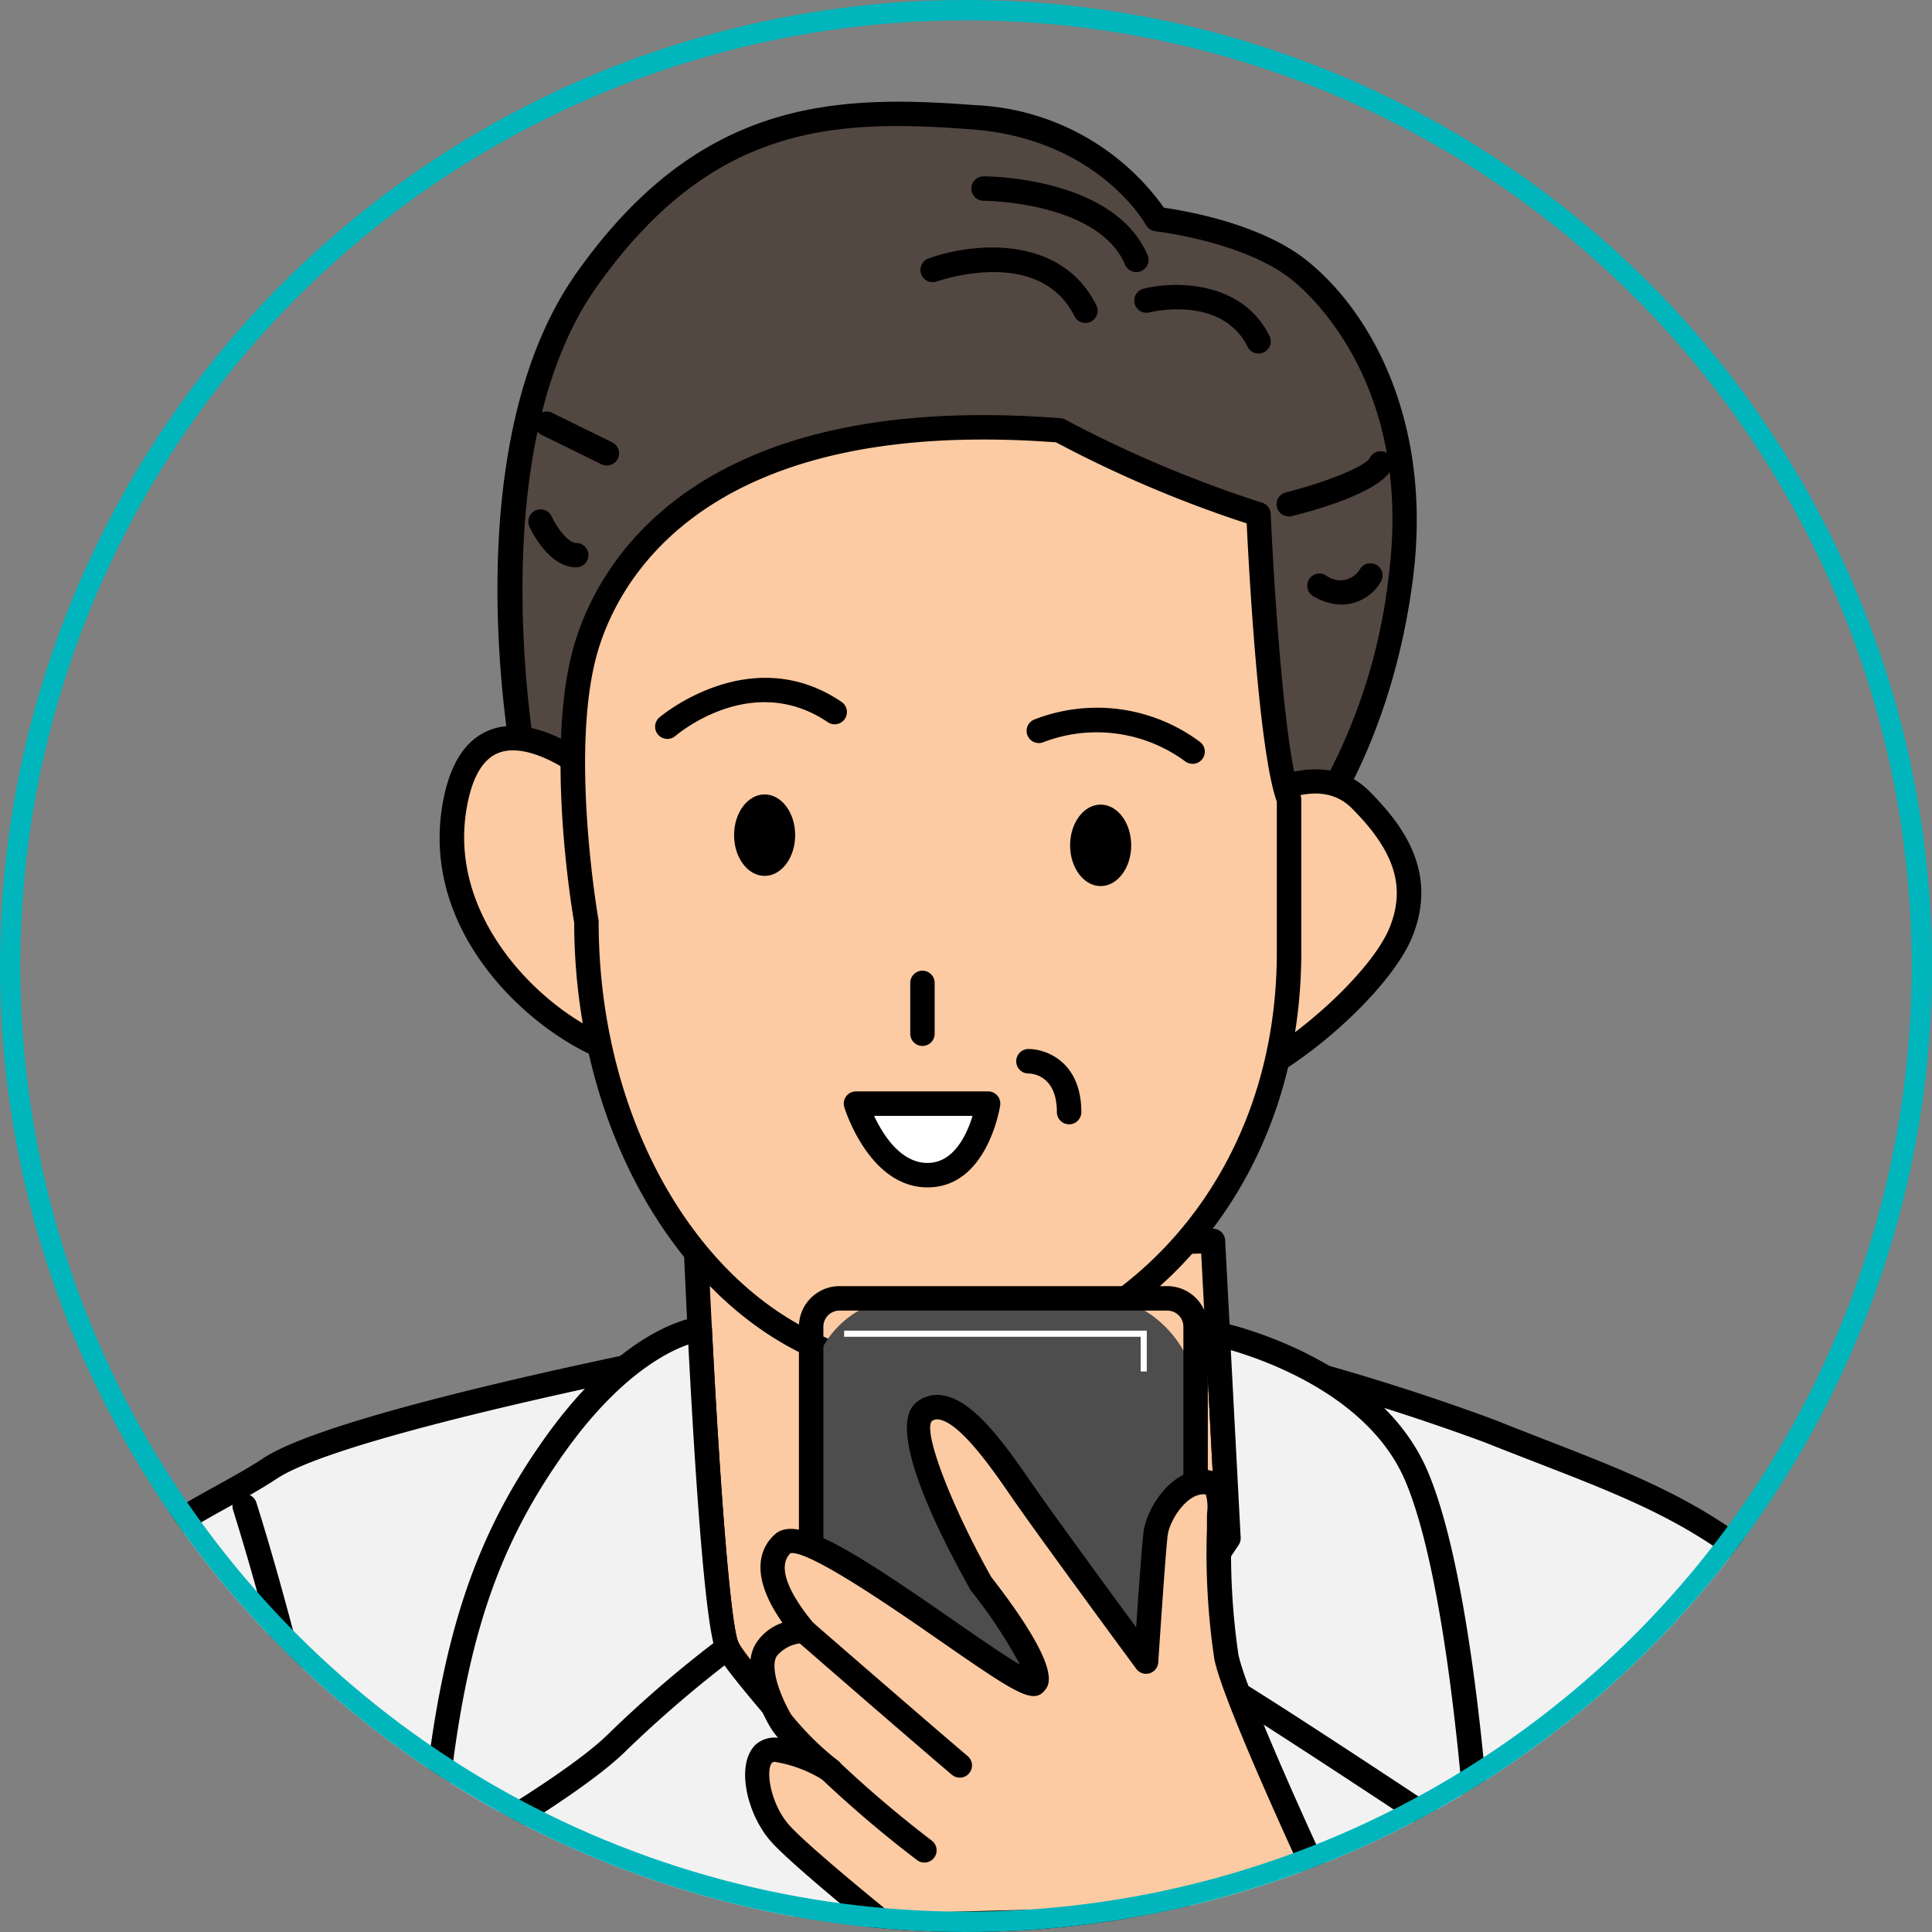 <svg xmlns="http://www.w3.org/2000/svg" xmlns:xlink="http://www.w3.org/1999/xlink" width="95" height="95" viewBox="0 0 95 95">
  <rect x="0" y="0" width="95" height="95" fill="#808080" stroke="none"/>
  <defs>
    <clipPath id="clip-path">
      <circle id="楕円形_179" data-name="楕円形 179" cx="47.5" cy="47.5" r="47.5" transform="translate(1029 3797)" fill="#fff" stroke="#707070" stroke-width="1"/>
    </clipPath>
  </defs>
  <g id="img-step-hm" transform="translate(-1029 -3797)">
    <g id="マスクグループ_42" data-name="マスクグループ 42" clip-path="url(#clip-path)">
      <g id="グループ_1005" data-name="グループ 1005" transform="translate(992.511 2928.768)">
        <g id="グループ_990" data-name="グループ 990" transform="translate(36.489 933.66)">
          <path id="パス_1970" data-name="パス 1970" d="M129.768,1104.327c0-3.708.506-11.415-3.82-15.742s-8.654-5.563-14.835-8.036a111.2,111.2,0,0,0-14.835-4.327H74.644s-19.78,3.708-23.488,6.181-10.508,4.327-11.744,13.6c-.265,1.99-.72,5.877-.922,8.505" transform="translate(-37.888 -1075.621)" fill="#f2f2f2"/>
          <path id="パス_1971" data-name="パス 1971" d="M37.091,1103.709l-.047,0a.6.6,0,0,1-.553-.646c.211-2.746.68-6.695.926-8.539,1.052-7.89,6.095-10.677,9.777-12.712.811-.448,1.578-.872,2.23-1.307,3.767-2.512,22.9-6.12,23.711-6.272a.6.6,0,0,1,.111-.01H94.879a.591.591,0,0,1,.126.013,112.616,112.616,0,0,1,14.932,4.356c.884.354,1.729.682,2.542,1,4.86,1.886,8.7,3.375,12.494,7.172,4.125,4.125,4.05,11,4,15.107,0,.381-.008.736-.008,1.06a.6.6,0,1,1-1.2,0c0-.328,0-.687.008-1.073.043-3.918.115-10.477-3.652-14.244-3.618-3.617-7.167-4.995-12.079-6.9-.817-.317-1.666-.647-2.554-1a110.4,110.4,0,0,0-14.676-4.284H73.3c-1.152.218-19.74,3.766-23.211,6.08-.694.462-1.482.9-2.315,1.359-3.651,2.018-8.195,4.53-9.166,11.819-.244,1.831-.71,5.75-.919,8.472A.6.6,0,0,1,37.091,1103.709Z" transform="translate(-36.489 -1074.222)"/>
        </g>
        <path id="パス_1972" data-name="パス 1972" d="M296.63,1153.793a.6.6,0,0,1-.544-.856c1.689-3.608,3.248-6.422,3.264-6.45a.6.6,0,0,1,1.051.584c-.015.028-1.556,2.807-3.226,6.376A.6.6,0,0,1,296.63,1153.793Z" transform="translate(-181.508 -190.884)"/>
        <path id="パス_1973" data-name="パス 1973" d="M80.053,1127.493a.6.6,0,0,1-.587-.475c-.018-.085-1.865-8.583-4.846-12.757a.6.6,0,1,1,.979-.7,29,29,0,0,1,3.378,7.229,133.928,133.928,0,0,0-4.44-19.059.6.6,0,1,1,1.145-.366c.2.635,4.973,15.656,4.973,25.526a.6.6,0,0,1-.538.6A.629.629,0,0,1,80.053,1127.493Z" transform="translate(-26.588 -159.252)"/>
        <g id="グループ_994" data-name="グループ 994" transform="translate(57.039 928.643)">
          <g id="グループ_991" data-name="グループ 991" transform="translate(13.085)">
            <path id="パス_1974" data-name="パス 1974" d="M150.36,1060.306s.77,17.7,1.539,19.242,10.006,11.545,10.006,11.545,6.061-6.494,10.066-11.04c1.335-1.515,2.441-2.814,3.019-3.584l1.539-2.309L176,1064.121l-.241-4.585Z" transform="translate(-149.759 -1058.935)" fill="#fccba3"/>
            <path id="パス_1975" data-name="パス 1975" d="M160.507,1090.3h0a.6.6,0,0,1-.44-.193c-.951-1.031-9.316-10.114-10.1-11.685s-1.473-16.507-1.6-19.484a.6.6,0,0,1,.582-.627l25.4-.77a.6.6,0,0,1,.619.569l.77,14.624a.6.6,0,0,1-.1.365l-1.539,2.309-.019.027c-.537.716-1.563,1.934-3.049,3.621-3.964,4.5-10.017,10.988-10.077,11.052A.6.6,0,0,1,160.507,1090.3Zm-10.918-30.806c.374,8.36,1,17.487,1.45,18.391.516,1.032,5.786,6.924,9.47,10.929,1.469-1.58,6.282-6.772,9.612-10.553,1.456-1.652,2.458-2.841,2.979-3.534l1.419-2.129-.729-13.837Z" transform="translate(-148.36 -1057.535)"/>
          </g>
          <g id="グループ_992" data-name="グループ 992" transform="translate(0 4.34)">
            <path id="パス_1976" data-name="パス 1976" d="M121.464,1089.643c-.549-1.1-1.1-10.416-1.368-15.672,0,0-3.25.278-7.1,5.666s-5.388,10.776-6.157,20.781c0,0,6.927-3.848,9.236-6.157A59.142,59.142,0,0,1,121.464,1089.643Z" transform="translate(-106.239 -1073.37)" fill="#f2f2f2"/>
            <path id="パス_1977" data-name="パス 1977" d="M105.441,1099.621a.6.6,0,0,1-.6-.648c.784-10.185,2.424-15.7,6.267-21.084,3.964-5.55,7.393-5.9,7.537-5.916a.6.6,0,0,1,.652.568c.541,10.536,1.029,14.881,1.3,15.433a.6.6,0,0,1-.177.75,59.113,59.113,0,0,0-5.323,4.563c-2.342,2.342-9.083,6.1-9.369,6.258A.6.6,0,0,1,105.441,1099.621Zm12.694-26.288c-1.067.37-3.4,1.555-6.047,5.255-3.6,5.046-5.153,10.019-5.955,19.346,1.982-1.145,6.409-3.787,8.12-5.5a57.551,57.551,0,0,1,5.116-4.418C118.974,1086.357,118.56,1081.431,118.135,1073.333Z" transform="translate(-104.84 -1071.971)"/>
          </g>
          <g id="グループ_993" data-name="グループ 993" transform="translate(34.696 4.585)">
            <path id="パス_1978" data-name="パス 1978" d="M222.24,1090.718c1.335-1.515,2.441-2.814,3.019-3.584l1.539-2.309-.528-10.039s7.455,1.572,9.764,6.96,3.079,18.472,3.079,18.472-11.545-7.7-13.085-8.467A13.743,13.743,0,0,0,222.24,1090.718Z" transform="translate(-221.639 -1074.185)" fill="#f2f2f2"/>
            <path id="パス_1979" data-name="パス 1979" d="M237.714,1099.421a.6.6,0,0,1-.334-.1c-3.982-2.655-11.829-7.833-13.02-8.429a13.187,13.187,0,0,0-3.59-.975.6.6,0,0,1-.381-.995c1.456-1.652,2.458-2.841,2.979-3.534l1.419-2.129-.518-9.839a.6.6,0,0,1,.724-.62c.317.067,7.789,1.7,10.193,7.311,2.324,5.423,3.095,18.136,3.126,18.674a.6.6,0,0,1-.6.636ZM222.006,1088.9a12.052,12.052,0,0,1,2.892.914c1.3.649,9.256,5.916,12.131,7.826-.255-3.354-1.112-12.778-2.946-17.057-1.736-4.051-6.66-5.848-8.568-6.406l.485,9.216a.6.6,0,0,1-.1.365l-1.539,2.309-.019.027C223.894,1086.691,223.111,1087.633,222.006,1088.9Z" transform="translate(-220.24 -1072.785)"/>
          </g>
        </g>
        <g id="グループ_996" data-name="グループ 996" transform="translate(60.951 873.231)">
          <g id="グループ_995" data-name="グループ 995" transform="translate(0 0)">
            <path id="パス_1980" data-name="パス 1980" d="M120.657,907.416s-3-15.522,3-24.035,12.518-8.512,19.027-8.011,9.013,5.007,9.013,5.007,4.506.5,7.01,2.5,6.009,7.01,5.007,15.022-4.507,12.518-4.507,12.518Z" transform="translate(-119.289 -874.603)" fill="#534741"/>
            <path id="パス_1981" data-name="パス 1981" d="M157.777,909.649h-.047l-38.556-3a.6.6,0,0,1-.544-.485c-.125-.644-2.983-15.873,3.1-24.5,6.04-8.557,12.7-8.792,19.565-8.264a12.038,12.038,0,0,1,9.328,5.047c1.072.151,4.765.786,7.025,2.594,3.153,2.522,6.182,7.936,5.228,15.566-1.01,8.082-4.481,12.623-4.628,12.813A.6.6,0,0,1,157.777,909.649Zm-38.043-4.169,37.752,2.942a27.818,27.818,0,0,0,4.2-11.966c1.152-9.214-3.785-13.676-4.786-14.478-2.336-1.868-6.658-2.37-6.7-2.375a.6.6,0,0,1-.459-.306c-.1-.171-2.449-4.231-8.534-4.7-6.753-.519-12.806-.294-18.49,7.759C117.488,889.762,119.309,902.892,119.733,905.48Z" transform="translate(-117.852 -873.231)"/>
          </g>
          <path id="パス_1982" data-name="パス 1982" d="M203.461,890.146a.6.6,0,0,1-.553-.365c-1.327-3.1-6.9-3.141-6.958-3.141a.6.6,0,0,1,0-1.2c.261,0,6.424.044,8.063,3.869a.6.6,0,0,1-.552.839Z" transform="translate(-172.049 -881.768)"/>
          <path id="パス_1983" data-name="パス 1983" d="M195.134,900.793a.6.6,0,0,1-.538-.333c-1.743-3.486-6.717-1.725-6.767-1.707a.6.6,0,0,1-.411-1.13c2.079-.756,6.48-1.248,8.254,2.3a.6.6,0,0,1-.538.87Z" transform="translate(-166.225 -889.912)"/>
          <path id="パス_1984" data-name="パス 1984" d="M228.106,906.573a.6.6,0,0,1-.538-.332c-1.265-2.53-4.681-1.724-4.826-1.688a.6.6,0,0,1-.29-1.167c1.547-.386,4.833-.4,6.192,2.318a.6.6,0,0,1-.538.87Z" transform="translate(-190.685 -894.19)"/>
          <path id="パス_1985" data-name="パス 1985" d="M127.457,926.563a.594.594,0,0,1-.265-.062l-2.954-1.452a.6.6,0,0,1,.53-1.079l2.954,1.452a.6.6,0,0,1-.265,1.141Z" transform="translate(-122.083 -908.672)"/>
          <path id="パス_1986" data-name="パス 1986" d="M125.256,942.751c-1.349,0-2.207-1.8-2.3-2a.6.6,0,0,1,1.094-.5h0c.25.546.808,1.3,1.205,1.3a.6.6,0,1,1,0,1.2Z" transform="translate(-121.384 -919.853)"/>
          <path id="パス_1987" data-name="パス 1987" d="M245.912,933.611a.6.6,0,0,1-.146-1.185c1.99-.5,3.913-1.287,4.114-1.688a.6.6,0,0,1,1.075.538c-.563,1.127-3.613,2-4.9,2.317A.6.6,0,0,1,245.912,933.611Z" transform="translate(-206.99 -913.216)"/>
          <path id="パス_1988" data-name="パス 1988" d="M252.005,950.754a2.36,2.36,0,0,1-.3-.019,2.838,2.838,0,0,1-1.135-.409.6.6,0,0,1,.664-1,1.134,1.134,0,0,0,1.673-.332.6.6,0,0,1,1,.667A2.257,2.257,0,0,1,252.005,950.754Z" transform="translate(-210.484 -926.026)"/>
        </g>
        <g id="グループ_997" data-name="グループ 997" transform="translate(58.106 903.924)">
          <path id="パス_1989" data-name="パス 1989" d="M117.015,978.833s-5.508-4.506-6.509,2,5.508,11.517,8.512,12.017" transform="translate(-109.797 -976.714)" fill="#fccba3"/>
          <path id="パス_1990" data-name="パス 1990" d="M117.611,992.059a.628.628,0,0,1-.1-.008c-3.1-.517-10.1-5.608-9.008-12.7.317-2.063,1.113-3.352,2.365-3.832,2.248-.863,5,1.36,5.119,1.455a.6.6,0,0,1-.761.932h0c-.643-.524-2.6-1.773-3.929-1.262-.819.315-1.359,1.288-1.605,2.891-.933,6.065,5.11,10.848,8.017,11.333a.6.6,0,0,1-.1,1.195Z" transform="translate(-108.389 -975.319)"/>
        </g>
        <g id="グループ_998" data-name="グループ 998" transform="translate(96.268 906.061)">
          <path id="パス_1991" data-name="パス 1991" d="M238.821,985.292s3-2,5.007,0,3,4.006,2,6.509-5.508,6.509-8.512,7.511" transform="translate(-236.717 -983.808)" fill="#fccba3"/>
          <path id="パス_1992" data-name="パス 1992" d="M235.919,998.533a.6.6,0,0,1-.19-1.172c2.789-.93,7.2-4.813,8.144-7.164.8-2,.24-3.751-1.87-5.861-1.626-1.626-4.143.006-4.249.076a.6.6,0,0,1-.666-1c1.181-.788,3.906-1.785,5.766.075,1.663,1.663,3.408,3.978,2.136,7.158-1.078,2.694-5.725,6.806-8.88,7.858A.6.6,0,0,1,235.919,998.533Z" transform="translate(-235.318 -982.427)"/>
        </g>
        <g id="グループ_999" data-name="グループ 999" transform="translate(64.052 888.643)">
          <path id="パス_1993" data-name="パス 1993" d="M165.394,952.3c0,12.168-8.9,20.53-18.026,20.53s-16.524-9.864-16.524-22.032c0,0-1.5-8.512,0-13.519s6.984-11.91,23.268-10.638a59.065,59.065,0,0,0,9.779,4.129s.5,11.517,1.5,14.02Z" transform="translate(-129.572 -925.888)" fill="#fccba3"/>
          <path id="パス_1994" data-name="パス 1994" d="M145.961,972.036c-9.429,0-17.1-10.125-17.125-22.581-.137-.794-1.455-8.81.025-13.744,1.14-3.8,5.749-12.48,23.891-11.065a.6.6,0,0,1,.245.074,58.917,58.917,0,0,0,9.664,4.08.6.6,0,0,1,.424.549c.138,3.175.67,11.847,1.46,13.823a.6.6,0,0,1,.043.223v7.511C164.588,963.957,154.919,972.036,145.961,972.036Zm2.974-46.342c-14.186,0-17.947,7.111-18.922,10.362-1.443,4.811,0,13.159.017,13.242a.61.61,0,0,1,.009.1c0,11.817,7.143,21.431,15.922,21.431,8.38,0,17.425-7.619,17.425-19.928v-7.4c-.9-2.5-1.382-11.585-1.482-13.684a58.887,58.887,0,0,1-9.374-3.985Q150.629,925.691,148.935,925.694Z" transform="translate(-128.165 -924.492)"/>
        </g>
        <path id="パス_1995" data-name="パス 1995" d="M144.237,970.468a.6.6,0,0,1-.394-1.055c.044-.038,4.479-3.8,8.957-.766a.6.6,0,1,1-.674,1c-3.706-2.506-7.344.549-7.5.681A.6.6,0,0,1,144.237,970.468Z" transform="translate(-74.932 -65.903)"/>
        <path id="パス_1996" data-name="パス 1996" d="M212.546,975.1a.6.6,0,0,1-.363-.122,7.341,7.341,0,0,0-6.954-.947.6.6,0,0,1-.481-1.1,8.467,8.467,0,0,1,8.163,1.092.6.6,0,0,1-.364,1.08Z" transform="translate(-117.419 -69.311)"/>
        <ellipse id="楕円形_214" data-name="楕円形 214" cx="1.502" cy="2.003" rx="1.502" ry="2.003" transform="translate(72.585 907.295)"/>
        <ellipse id="楕円形_215" data-name="楕円形 215" cx="1.502" cy="2.003" rx="1.502" ry="2.003" transform="translate(89.108 907.796)"/>
        <path id="パス_1997" data-name="パス 1997" d="M205.288,1031.866a.6.6,0,0,1-.6-.6c0-1.78-1.173-1.9-1.408-1.9a.6.6,0,0,1-.591-.608.6.6,0,0,1,.6-.595c.9,0,2.6.649,2.6,3.1A.6.6,0,0,1,205.288,1031.866Z" transform="translate(-116.23 -108.349)"/>
        <path id="パス_1998" data-name="パス 1998" d="M185.957,1019.047a.6.6,0,0,1-.6-.6v-2.5a.6.6,0,1,1,1.2,0v2.5A.6.6,0,0,1,185.957,1019.047Z" transform="translate(-104.109 -99.384)"/>
        <g id="グループ_1000" data-name="グループ 1000" transform="translate(77.979 921.898)">
          <path id="パス_1999" data-name="パス 1999" d="M176.489,1037.1h6.494s-.541,3.518-2.977,3.518S176.489,1037.1,176.489,1037.1Z" transform="translate(-175.888 -1036.498)" fill="#fff"/>
          <path id="パス_2000" data-name="パス 2000" d="M178.608,1039.82c-2.847,0-4.043-3.781-4.092-3.942a.6.6,0,0,1,.575-.778h6.494a.6.6,0,0,1,.594.692C182.153,1035.957,181.525,1039.82,178.608,1039.82Zm-2.628-3.517c.431.917,1.3,2.315,2.628,2.315,1.306,0,1.943-1.426,2.213-2.315Z" transform="translate(-174.489 -1035.1)"/>
        </g>
        <g id="グループ_1004" data-name="グループ 1004" transform="translate(73.128 931.473)">
          <g id="グループ_1002" data-name="グループ 1002" transform="translate(2.645 0)">
            <g id="グループ_1001" data-name="グループ 1001">
              <rect id="長方形_187" data-name="長方形 187" width="18.905" height="26.792" rx="4.629" transform="translate(0.602 0.601)" fill="#4d4d4d"/>
              <path id="パス_2001" data-name="パス 2001" d="M185.263,1094.944H169.141a2,2,0,0,1-1.993-1.993v-24.009a2,2,0,0,1,1.993-1.993h16.121a2,2,0,0,1,1.993,1.993v24.009A2,2,0,0,1,185.263,1094.944Zm-16.121-26.792a.792.792,0,0,0-.791.79v24.009a.792.792,0,0,0,.791.791h16.121a.791.791,0,0,0,.79-.791v-24.009a.791.791,0,0,0-.79-.79Z" transform="translate(-167.148 -1066.949)"/>
            </g>
            <path id="パス_2002" data-name="パス 2002" d="M189.429,1076.242h-.3v-1.706H174.549v-.3h14.88Z" transform="translate(-172.324 -1072.045)" fill="#fff"/>
          </g>
          <g id="グループ_1003" data-name="グループ 1003" transform="translate(0 5.353)">
            <path id="パス_2003" data-name="パス 2003" d="M188.732,1111.672s-4.872-10.322-5.335-12.642a38.181,38.181,0,0,1-.348-6.727c0-.812.232-1.972-.928-1.856s-2.088,1.624-2.2,2.552-.464,6.263-.464,6.263-4.871-6.611-6.147-8.467-3.363-4.871-4.755-3.827,2.784,8.467,2.784,8.467,3.247,4.175,2.667,4.871-11.018-8.119-12.41-6.843.464,3.6,1.044,4.291a2.362,2.362,0,0,0-1.856.928c-.58.928.232,2.668.7,3.48a15.5,15.5,0,0,0,2.436,2.436s-2.552-1.508-3.248-.812-.232,2.784.812,3.943,5.219,4.523,5.219,4.523Z" transform="translate(-159.737 -1086.153)" fill="#fccba3"/>
            <path id="パス_2004" data-name="パス 2004" d="M165.309,1111.456a.6.6,0,0,1-.377-.133c-.172-.139-4.225-3.407-5.289-4.589-1.186-1.317-1.783-3.777-.79-4.771a1.409,1.409,0,0,1,1.119-.351,3.805,3.805,0,0,1-.4-.549c-.466-.815-1.465-2.846-.684-4.1a2.5,2.5,0,0,1,1.3-1.008c-1.728-2.459-1.016-3.758-.385-4.336,1.058-.969,3.6.609,8.748,4.183,1.143.793,2.489,1.728,3.315,2.214a24.153,24.153,0,0,0-2.389-3.613.593.593,0,0,1-.049-.074c-1.656-2.944-4.2-8.059-2.62-9.242a1.642,1.642,0,0,1,1.278-.31c1.449.238,2.876,2.159,4.333,4.278.906,1.317,3.671,5.1,5.161,7.125.113-1.656.282-4.047.358-4.656.148-1.184,1.262-2.927,2.74-3.075a1.409,1.409,0,0,1,1.157.33,2.238,2.238,0,0,1,.441,1.79c0,.115-.009.228-.009.334s0,.253,0,.437a34.281,34.281,0,0,0,.34,6.172c.356,1.777,3.615,8.956,5.289,12.5a.6.6,0,0,1-.528.858l-22.037.58Zm-5.466-8.659a.354.354,0,0,0-.155.028c-.357.36-.079,2.073.849,3.1.882.98,4.186,3.676,4.978,4.319l20.9-.55c-1.177-2.526-4.591-9.952-4.99-11.947a35.2,35.2,0,0,1-.364-6.423c0-.179,0-.322,0-.422,0-.121,0-.249.01-.38a2.257,2.257,0,0,0-.063-.869h0a.507.507,0,0,0-.213-.009c-.79.079-1.574,1.284-1.667,2.028-.112.9-.457,6.175-.461,6.228a.6.6,0,0,1-1.084.318c-.2-.27-4.892-6.64-6.158-8.483-.865-1.258-2.474-3.6-3.537-3.773a.434.434,0,0,0-.362.085c-.416.551.946,4.124,2.925,7.653,3.513,4.526,2.87,5.3,2.627,5.589-.572.686-1.4.149-5.216-2.5-2.232-1.549-6.37-4.408-7.281-4.255-.821.819.351,2.5,1.131,3.434a.6.6,0,0,1-.462.986,1.772,1.772,0,0,0-1.346.645c-.285.457.006,1.634.708,2.863a14.049,14.049,0,0,0,2.3,2.27.6.6,0,0,1-.688.982A6.469,6.469,0,0,0,159.844,1102.8Z" transform="translate(-158.352 -1084.755)"/>
          </g>
          <path id="パス_2005" data-name="パス 2005" d="M174.247,1129.155a.6.6,0,0,1-.389-.143c-2.3-1.951-7.607-6.569-7.66-6.615a.6.6,0,1,1,.789-.907c.053.046,5.359,4.66,7.65,6.607a.6.6,0,0,1-.39,1.059Z" transform="translate(-163.694 -1104.987)"/>
          <path id="パス_2006" data-name="パス 2006" d="M175.475,1149.249a.6.6,0,0,1-.356-.117,57.727,57.727,0,0,1-4.7-3.992.6.6,0,0,1,.83-.871,57.557,57.557,0,0,0,4.581,3.895.6.6,0,0,1-.357,1.086Z" transform="translate(-166.662 -1120.906)"/>
        </g>
      </g>
    </g>
    <g id="楕円形_180" data-name="楕円形 180" transform="translate(1029 3797)" fill="none" stroke="#00b6bc" stroke-width="1">
      <circle cx="47.5" cy="47.5" r="47.5" stroke="none"/>
      <circle cx="47.5" cy="47.5" r="47" fill="none"/>
    </g>
  </g>
</svg>
